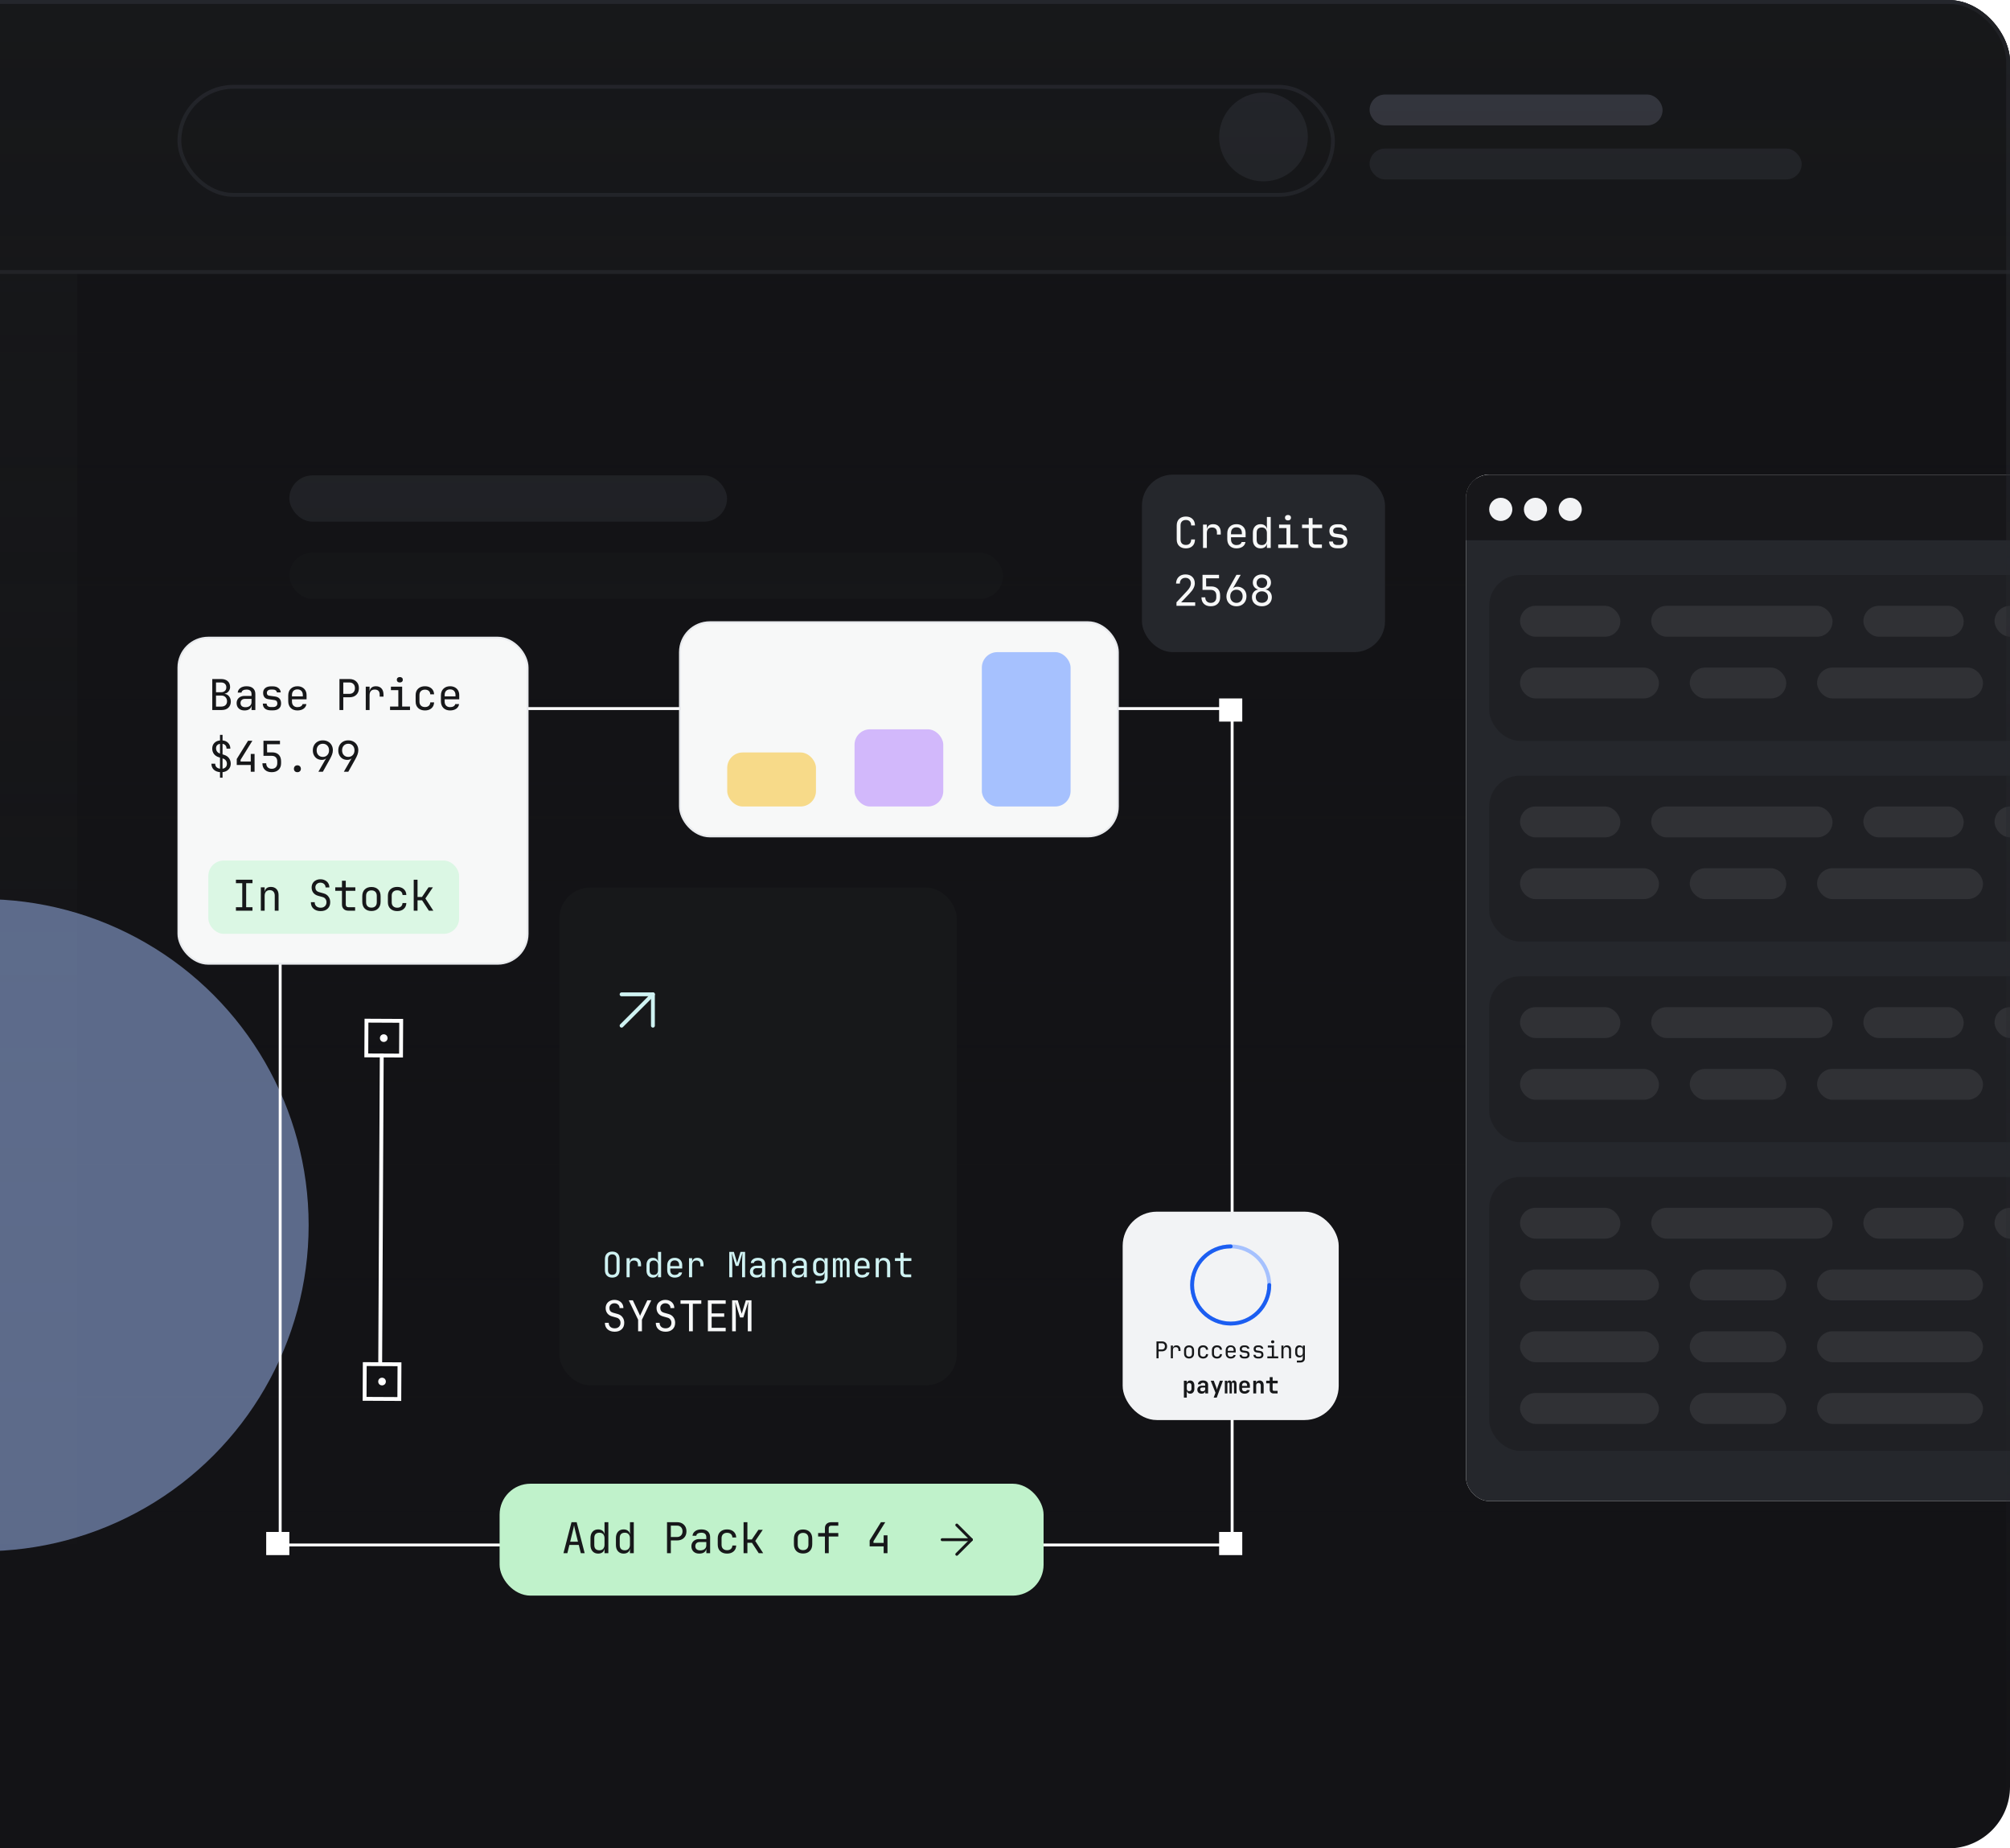 <svg width="521" height="479" viewBox="0 0 521 479" fill="none" xmlns="http://www.w3.org/2000/svg">
<g clip-path="url(#clip0_2103_10542)">
<rect x="-63" width="584" height="479" rx="16" fill="#131316"/>
<g filter="url(#filter0_f_2103_10542)">
<circle cx="460.5" cy="659.5" r="84.5" fill="#A6C1FE"/>
</g>
<rect x="75" y="123.189" width="113.45" height="12" rx="6" fill="#25272C"/>
<rect x="75" y="143.189" width="185" height="12" rx="6" fill="#17181A"/>
<rect width="83" height="400" transform="translate(-63)" fill="#17181A"/>
<rect x="-62.5" y="0.5" width="584" height="70" fill="#17181A" stroke="#25272C"/>
<rect x="46.5" y="22.5" width="299" height="28" rx="14" stroke="#25272C"/>
<circle cx="327.5" cy="35.5" r="11.5" fill="#25272C"/>
<rect x="355" y="24.5" width="75.948" height="8" rx="4" fill="#383A42"/>
<rect x="355" y="38.5" width="112" height="8" rx="4" fill="#25272C"/>
<rect x="-63" y="-100" width="817" height="500" fill="url(#paint0_linear_2103_10542)"/>
<g opacity="0.5" filter="url(#filter1_f_2103_10542)">
<circle cx="-4.5" cy="317.5" r="84.5" fill="#A6C1FE"/>
</g>
<g filter="url(#filter2_f_2103_10542)">
<circle cx="370.5" cy="-140.5" r="84.5" fill="#A6C1FE"/>
</g>
<g clip-path="url(#clip1_2103_10542)">
<rect x="380" y="123" width="174" height="266" rx="6" fill="white"/>
<rect x="366.5" y="123.5" width="187" height="271" rx="5.5" fill="#25272C" stroke="#E9EBEE"/>
<rect x="380" y="140" width="22" height="174" transform="rotate(-90 380 140)" fill="#17171A"/>
<circle cx="389" cy="132" r="3" fill="#F2F3F5"/>
<circle cx="398" cy="132" r="3" fill="#F2F3F5"/>
<circle cx="407" cy="132" r="3" fill="#F2F3F5"/>
<g opacity="0.4">
<rect x="386" y="149" width="177" height="43" rx="8" fill="#17171A"/>
<rect x="394" y="157" width="26" height="8" rx="4" fill="#E9EBEE" fill-opacity="0.2"/>
<rect x="428" y="157" width="47" height="8" rx="4" fill="#E9EBEE" fill-opacity="0.2"/>
<rect x="483" y="157" width="26" height="8" rx="4" fill="#E9EBEE" fill-opacity="0.2"/>
<rect x="517" y="157" width="26" height="8" rx="4" fill="#E9EBEE" fill-opacity="0.2"/>
<rect x="394" y="173" width="36" height="8" rx="4" fill="#E9EBEE" fill-opacity="0.2"/>
<rect x="438" y="173" width="25" height="8" rx="4" fill="#E9EBEE" fill-opacity="0.2"/>
<rect x="471" y="173" width="43" height="8" rx="4" fill="#E9EBEE" fill-opacity="0.2"/>
</g>
<g opacity="0.4">
<rect x="386" y="253" width="177" height="43" rx="8" fill="#17171A"/>
<rect x="394" y="261" width="26" height="8" rx="4" fill="#E9EBEE" fill-opacity="0.2"/>
<rect x="428" y="261" width="47" height="8" rx="4" fill="#E9EBEE" fill-opacity="0.2"/>
<rect x="483" y="261" width="26" height="8" rx="4" fill="#E9EBEE" fill-opacity="0.2"/>
<rect x="517" y="261" width="26" height="8" rx="4" fill="#E9EBEE" fill-opacity="0.2"/>
<rect x="394" y="277" width="36" height="8" rx="4" fill="#E9EBEE" fill-opacity="0.2"/>
<rect x="438" y="277" width="25" height="8" rx="4" fill="#E9EBEE" fill-opacity="0.2"/>
<rect x="471" y="277" width="43" height="8" rx="4" fill="#E9EBEE" fill-opacity="0.2"/>
</g>
<g opacity="0.4">
<rect x="386" y="201" width="177" height="43" rx="8" fill="#17171A"/>
<rect x="394" y="209" width="26" height="8" rx="4" fill="#E9EBEE" fill-opacity="0.2"/>
<rect x="428" y="209" width="47" height="8" rx="4" fill="#E9EBEE" fill-opacity="0.2"/>
<rect x="483" y="209" width="26" height="8" rx="4" fill="#E9EBEE" fill-opacity="0.2"/>
<rect x="517" y="209" width="26" height="8" rx="4" fill="#E9EBEE" fill-opacity="0.2"/>
<rect x="394" y="225" width="36" height="8" rx="4" fill="#E9EBEE" fill-opacity="0.2"/>
<rect x="438" y="225" width="25" height="8" rx="4" fill="#E9EBEE" fill-opacity="0.2"/>
<rect x="471" y="225" width="43" height="8" rx="4" fill="#E9EBEE" fill-opacity="0.2"/>
</g>
<g opacity="0.4">
<rect x="386" y="305" width="177" height="71" rx="8" fill="#17171A"/>
<rect x="394" y="313" width="26" height="8" rx="4" fill="#E9EBEE" fill-opacity="0.2"/>
<rect x="428" y="313" width="47" height="8" rx="4" fill="#E9EBEE" fill-opacity="0.2"/>
<rect x="483" y="313" width="26" height="8" rx="4" fill="#E9EBEE" fill-opacity="0.2"/>
<rect x="517" y="313" width="26" height="8" rx="4" fill="#E9EBEE" fill-opacity="0.2"/>
<rect x="394" y="329" width="36" height="8" rx="4" fill="#E9EBEE" fill-opacity="0.2"/>
<rect x="438" y="329" width="25" height="8" rx="4" fill="#E9EBEE" fill-opacity="0.2"/>
<rect x="471" y="329" width="43" height="8" rx="4" fill="#E9EBEE" fill-opacity="0.2"/>
<rect x="394" y="345" width="36" height="8" rx="4" fill="#E9EBEE" fill-opacity="0.2"/>
<rect x="438" y="345" width="25" height="8" rx="4" fill="#E9EBEE" fill-opacity="0.2"/>
<rect x="471" y="345" width="43" height="8" rx="4" fill="#E9EBEE" fill-opacity="0.2"/>
<rect x="394" y="361" width="36" height="8" rx="4" fill="#E9EBEE" fill-opacity="0.2"/>
<rect x="438" y="361" width="25" height="8" rx="4" fill="#E9EBEE" fill-opacity="0.2"/>
<rect x="471" y="361" width="43" height="8" rx="4" fill="#E9EBEE" fill-opacity="0.2"/>
</g>
</g>
</g>
<rect x="-62.5" y="0.5" width="583" height="478" rx="15.5" stroke="url(#paint1_linear_2103_10542)"/>
<rect x="296" y="123" width="63" height="46" rx="8" fill="#25272C"/>
<path d="M307.388 142.11C306.655 142.11 306.075 141.905 305.65 141.494C305.225 141.083 305.012 140.519 305.012 139.8V136.17C305.012 135.451 305.225 134.887 305.65 134.476C306.075 134.065 306.655 133.86 307.388 133.86C308.107 133.86 308.679 134.069 309.104 134.487C309.529 134.898 309.742 135.459 309.742 136.17H308.752C308.752 135.715 308.631 135.367 308.389 135.125C308.154 134.876 307.821 134.751 307.388 134.751C306.955 134.751 306.614 134.876 306.365 135.125C306.123 135.367 306.002 135.715 306.002 136.17V139.8C306.002 140.255 306.123 140.607 306.365 140.856C306.614 141.098 306.955 141.219 307.388 141.219C307.821 141.219 308.154 141.098 308.389 140.856C308.631 140.607 308.752 140.255 308.752 139.8H309.742C309.742 140.511 309.529 141.076 309.104 141.494C308.679 141.905 308.107 142.11 307.388 142.11ZM311.828 142V135.95H312.818V137.105H312.84C312.891 136.716 313.056 136.408 313.335 136.181C313.613 135.954 313.987 135.84 314.457 135.84C315.087 135.84 315.571 136.031 315.909 136.412C316.253 136.786 316.426 137.321 316.426 138.018V138.535H315.436V138.018C315.436 137.138 315.007 136.698 314.149 136.698C313.716 136.698 313.386 136.823 313.159 137.072C312.931 137.321 312.818 137.681 312.818 138.15V142H311.828ZM320.491 142.11C319.78 142.11 319.204 141.897 318.764 141.472C318.332 141.039 318.115 140.445 318.115 139.69V138.26C318.115 137.505 318.332 136.914 318.764 136.489C319.204 136.056 319.78 135.84 320.491 135.84C320.968 135.84 321.382 135.935 321.734 136.126C322.094 136.317 322.372 136.584 322.57 136.929C322.768 137.274 322.867 137.681 322.867 138.15V139.228H319.083V139.8C319.083 140.247 319.212 140.603 319.468 140.867C319.725 141.124 320.066 141.252 320.491 141.252C320.858 141.252 321.159 141.182 321.393 141.043C321.635 140.896 321.782 140.702 321.833 140.46H322.823C322.757 140.966 322.512 141.369 322.086 141.67C321.661 141.963 321.129 142.11 320.491 142.11ZM319.083 138.458H321.899V138.15C321.899 137.673 321.775 137.307 321.525 137.05C321.283 136.786 320.939 136.654 320.491 136.654C320.044 136.654 319.696 136.786 319.446 137.05C319.204 137.307 319.083 137.673 319.083 138.15V138.458ZM326.735 142.11C326.134 142.11 325.65 141.908 325.283 141.505C324.924 141.102 324.744 140.555 324.744 139.866V138.095C324.744 137.398 324.924 136.848 325.283 136.445C325.642 136.042 326.126 135.84 326.735 135.84C327.19 135.84 327.564 135.954 327.857 136.181C328.158 136.408 328.337 136.716 328.396 137.105H328.407L328.385 135.73V133.97H329.375V142H328.385V140.845H328.374C328.323 141.241 328.15 141.553 327.857 141.78C327.564 142 327.19 142.11 326.735 142.11ZM327.065 141.252C327.476 141.252 327.798 141.124 328.033 140.867C328.268 140.61 328.385 140.255 328.385 139.8V138.15C328.385 137.695 328.268 137.34 328.033 137.083C327.798 136.826 327.476 136.698 327.065 136.698C326.647 136.698 326.321 136.808 326.086 137.028C325.851 137.241 325.734 137.596 325.734 138.095V139.855C325.734 140.346 325.851 140.702 326.086 140.922C326.321 141.142 326.647 141.252 327.065 141.252ZM331.318 142V141.098H333.463V136.852H331.538V135.95H334.453V141.098H336.488V142H331.318ZM333.848 134.861C333.606 134.861 333.415 134.799 333.276 134.674C333.136 134.549 333.067 134.381 333.067 134.168C333.067 133.948 333.136 133.776 333.276 133.651C333.415 133.519 333.606 133.453 333.848 133.453C334.09 133.453 334.28 133.519 334.42 133.651C334.559 133.776 334.629 133.948 334.629 134.168C334.629 134.381 334.559 134.549 334.42 134.674C334.28 134.799 334.09 134.861 333.848 134.861ZM340.884 142C340.385 142 339.985 141.857 339.685 141.571C339.384 141.278 339.234 140.889 339.234 140.405V136.852H337.496V135.95H339.234V134.245H340.224V135.95H342.699V136.852H340.224V140.405C340.224 140.61 340.282 140.779 340.4 140.911C340.524 141.036 340.686 141.098 340.884 141.098H342.644V142H340.884ZM346.632 142.088C345.958 142.088 345.433 141.938 345.059 141.637C344.693 141.329 344.509 140.896 344.509 140.339H345.499C345.499 140.618 345.598 140.838 345.796 140.999C345.994 141.153 346.273 141.23 346.632 141.23H347.116C347.483 141.23 347.765 141.149 347.963 140.988C348.169 140.827 348.271 140.599 348.271 140.306C348.271 139.785 348.033 139.492 347.556 139.426L345.884 139.184C345.474 139.125 345.155 138.957 344.927 138.678C344.7 138.392 344.586 138.018 344.586 137.556C344.586 137.028 344.766 136.614 345.125 136.313C345.492 136.012 345.994 135.862 346.632 135.862H347.116C347.703 135.862 348.18 136.009 348.546 136.302C348.92 136.588 349.122 136.966 349.151 137.435H348.15C348.136 137.222 348.033 137.046 347.842 136.907C347.659 136.768 347.417 136.698 347.116 136.698H346.632C346.295 136.698 346.031 136.775 345.84 136.929C345.65 137.083 345.554 137.292 345.554 137.556C345.554 137.981 345.749 138.223 346.137 138.282L347.699 138.502C348.726 138.649 349.239 139.25 349.239 140.306C349.239 140.871 349.052 141.311 348.678 141.626C348.312 141.934 347.791 142.088 347.116 142.088H346.632Z" fill="#F7F8F8"/>
<path d="M304.946 157V156.087L307.619 153.227C308.008 152.816 308.283 152.45 308.444 152.127C308.605 151.804 308.686 151.489 308.686 151.181C308.686 150.741 308.558 150.393 308.301 150.136C308.052 149.872 307.711 149.74 307.278 149.74C306.831 149.74 306.475 149.876 306.211 150.147C305.954 150.411 305.826 150.77 305.826 151.225H304.836C304.858 150.499 305.089 149.923 305.529 149.498C305.969 149.073 306.552 148.86 307.278 148.86C308.019 148.86 308.605 149.069 309.038 149.487C309.478 149.905 309.698 150.473 309.698 151.192C309.698 151.573 309.592 151.977 309.379 152.402C309.174 152.827 308.818 153.304 308.312 153.832L306.145 156.098H309.797V157H304.946ZM313.83 157.11C313.089 157.11 312.502 156.905 312.07 156.494C311.637 156.076 311.421 155.511 311.421 154.8H312.411C312.411 155.24 312.539 155.588 312.796 155.845C313.052 156.102 313.401 156.23 313.841 156.23C314.281 156.23 314.629 156.102 314.886 155.845C315.142 155.588 315.271 155.24 315.271 154.8V154.305C315.271 153.865 315.146 153.517 314.897 153.26C314.647 153.003 314.31 152.875 313.885 152.875H311.696V148.97H315.975V149.872H312.62L312.642 151.973H313.94C314.68 151.973 315.252 152.178 315.656 152.589C316.059 152.992 316.261 153.564 316.261 154.305V154.8C316.261 155.511 316.041 156.076 315.601 156.494C315.168 156.905 314.578 157.11 313.83 157.11ZM320.502 157.11C319.989 157.11 319.534 157.004 319.138 156.791C318.75 156.571 318.445 156.27 318.225 155.889C318.005 155.5 317.895 155.053 317.895 154.547C317.895 154.195 317.961 153.836 318.093 153.469C318.225 153.095 318.405 152.706 318.632 152.303L320.491 148.97H321.591L319.611 152.413L319.644 152.435C319.74 152.31 319.883 152.215 320.073 152.149C320.264 152.083 320.473 152.05 320.7 152.05C321.177 152.05 321.591 152.156 321.943 152.369C322.303 152.574 322.581 152.86 322.779 153.227C322.985 153.594 323.087 154.019 323.087 154.503C323.087 155.016 322.977 155.471 322.757 155.867C322.537 156.256 322.233 156.56 321.844 156.78C321.463 157 321.016 157.11 320.502 157.11ZM320.491 156.23C320.968 156.23 321.353 156.072 321.646 155.757C321.947 155.442 322.097 155.031 322.097 154.525C322.097 154.019 321.947 153.608 321.646 153.293C321.353 152.978 320.968 152.82 320.491 152.82C320.015 152.82 319.626 152.978 319.325 153.293C319.032 153.608 318.885 154.019 318.885 154.525C318.885 155.031 319.032 155.442 319.325 155.757C319.626 156.072 320.015 156.23 320.491 156.23ZM327.087 157.11C326.581 157.11 326.134 157.011 325.745 156.813C325.356 156.615 325.052 156.34 324.832 155.988C324.619 155.629 324.513 155.218 324.513 154.756C324.513 154.25 324.656 153.814 324.942 153.447C325.235 153.08 325.624 152.857 326.108 152.776V152.743C325.69 152.648 325.356 152.439 325.107 152.116C324.858 151.786 324.733 151.408 324.733 150.983C324.733 150.565 324.832 150.198 325.03 149.883C325.228 149.56 325.503 149.311 325.855 149.135C326.214 148.952 326.625 148.86 327.087 148.86C327.556 148.86 327.967 148.952 328.319 149.135C328.671 149.311 328.946 149.56 329.144 149.883C329.342 150.198 329.441 150.565 329.441 150.983C329.441 151.408 329.316 151.786 329.067 152.116C328.818 152.439 328.484 152.648 328.066 152.743V152.776C328.55 152.857 328.935 153.08 329.221 153.447C329.514 153.814 329.661 154.25 329.661 154.756C329.661 155.218 329.551 155.629 329.331 155.988C329.118 156.34 328.818 156.615 328.429 156.813C328.048 157.011 327.6 157.11 327.087 157.11ZM327.087 152.358C327.498 152.358 327.828 152.237 328.077 151.995C328.326 151.753 328.451 151.438 328.451 151.049C328.451 150.66 328.326 150.345 328.077 150.103C327.828 149.861 327.498 149.74 327.087 149.74C326.684 149.74 326.354 149.861 326.097 150.103C325.848 150.345 325.723 150.66 325.723 151.049C325.723 151.438 325.848 151.753 326.097 151.995C326.354 152.237 326.684 152.358 327.087 152.358ZM327.087 156.219C327.556 156.219 327.938 156.083 328.231 155.812C328.524 155.533 328.671 155.174 328.671 154.734C328.671 154.287 328.524 153.927 328.231 153.656C327.938 153.377 327.556 153.238 327.087 153.238C326.618 153.238 326.236 153.377 325.943 153.656C325.65 153.927 325.503 154.287 325.503 154.734C325.503 155.174 325.65 155.533 325.943 155.812C326.236 156.083 326.618 156.219 327.087 156.219Z" fill="#F7F8F8"/>
<rect x="145" y="230" width="103" height="129" rx="8" fill="#17181A"/>
<path d="M161.116 265.804L169.238 257.682" stroke="#CFF2F2" stroke-linecap="round" stroke-linejoin="round"/>
<path d="M161.116 257.682L169.239 257.682L169.239 265.805" stroke="#CFF2F2" stroke-linecap="round" stroke-linejoin="round"/>
<path d="M158.7 331.09C158.112 331.09 157.647 330.919 157.305 330.577C156.963 330.235 156.792 329.746 156.792 329.11V326.32C156.792 325.684 156.963 325.195 157.305 324.853C157.647 324.511 158.112 324.34 158.7 324.34C159.288 324.34 159.753 324.511 160.095 324.853C160.437 325.195 160.608 325.681 160.608 326.311V329.11C160.608 329.746 160.437 330.235 160.095 330.577C159.753 330.919 159.288 331.09 158.7 331.09ZM158.7 330.361C159.054 330.361 159.324 330.262 159.51 330.064C159.702 329.86 159.798 329.572 159.798 329.2V326.23C159.798 325.858 159.702 325.573 159.51 325.375C159.324 325.171 159.054 325.069 158.7 325.069C158.352 325.069 158.082 325.171 157.89 325.375C157.698 325.573 157.602 325.858 157.602 326.23V329.2C157.602 329.572 157.698 329.86 157.89 330.064C158.082 330.262 158.352 330.361 158.7 330.361ZM162.404 331V326.05H163.214V326.995H163.232C163.274 326.677 163.409 326.425 163.637 326.239C163.865 326.053 164.171 325.96 164.555 325.96C165.071 325.96 165.467 326.116 165.743 326.428C166.025 326.734 166.166 327.172 166.166 327.742V328.165H165.356V327.742C165.356 327.022 165.005 326.662 164.303 326.662C163.949 326.662 163.679 326.764 163.493 326.968C163.307 327.172 163.214 327.466 163.214 327.85V331H162.404ZM169.205 331.09C168.713 331.09 168.317 330.925 168.017 330.595C167.723 330.265 167.576 329.818 167.576 329.254V327.805C167.576 327.235 167.723 326.785 168.017 326.455C168.311 326.125 168.707 325.96 169.205 325.96C169.577 325.96 169.883 326.053 170.123 326.239C170.369 326.425 170.516 326.677 170.564 326.995H170.573L170.555 325.87V324.43H171.365V331H170.555V330.055H170.546C170.504 330.379 170.363 330.634 170.123 330.82C169.883 331 169.577 331.09 169.205 331.09ZM169.475 330.388C169.811 330.388 170.075 330.283 170.267 330.073C170.459 329.863 170.555 329.572 170.555 329.2V327.85C170.555 327.478 170.459 327.187 170.267 326.977C170.075 326.767 169.811 326.662 169.475 326.662C169.133 326.662 168.866 326.752 168.674 326.932C168.482 327.106 168.386 327.397 168.386 327.805V329.245C168.386 329.647 168.482 329.938 168.674 330.118C168.866 330.298 169.133 330.388 169.475 330.388ZM174.889 331.09C174.307 331.09 173.836 330.916 173.476 330.568C173.122 330.214 172.945 329.728 172.945 329.11V327.94C172.945 327.322 173.122 326.839 173.476 326.491C173.836 326.137 174.307 325.96 174.889 325.96C175.279 325.96 175.618 326.038 175.906 326.194C176.2 326.35 176.428 326.569 176.59 326.851C176.752 327.133 176.833 327.466 176.833 327.85V328.732H173.737V329.2C173.737 329.566 173.842 329.857 174.052 330.073C174.262 330.283 174.541 330.388 174.889 330.388C175.189 330.388 175.435 330.331 175.627 330.217C175.825 330.097 175.945 329.938 175.987 329.74H176.797C176.743 330.154 176.542 330.484 176.194 330.73C175.846 330.97 175.411 331.09 174.889 331.09ZM173.737 328.102H176.041V327.85C176.041 327.46 175.939 327.16 175.735 326.95C175.537 326.734 175.255 326.626 174.889 326.626C174.523 326.626 174.238 326.734 174.034 326.95C173.836 327.16 173.737 327.46 173.737 327.85V328.102ZM178.594 331V326.05H179.404V326.995H179.422C179.464 326.677 179.599 326.425 179.827 326.239C180.055 326.053 180.361 325.96 180.745 325.96C181.261 325.96 181.657 326.116 181.933 326.428C182.215 326.734 182.356 327.172 182.356 327.742V328.165H181.546V327.742C181.546 327.022 181.195 326.662 180.493 326.662C180.139 326.662 179.869 326.764 179.683 326.968C179.497 327.172 179.404 327.466 179.404 327.85V331H178.594ZM189.027 331V324.43H190.224L191.061 327.274L191.934 324.43H193.131V331H192.348V327.895C192.348 327.601 192.351 327.265 192.357 326.887C192.369 326.503 192.384 326.116 192.402 325.726C192.42 325.336 192.441 324.985 192.465 324.673L191.403 328.066H190.701L189.684 324.754C189.732 325.198 189.765 325.684 189.783 326.212C189.801 326.74 189.81 327.301 189.81 327.895V331H189.027ZM196.043 331.09C195.533 331.09 195.128 330.949 194.828 330.667C194.528 330.379 194.378 330.004 194.378 329.542C194.378 329.236 194.447 328.969 194.585 328.741C194.723 328.513 194.915 328.336 195.161 328.21C195.407 328.078 195.689 328.012 196.007 328.012H197.537V327.625C197.537 326.983 197.186 326.662 196.484 326.662C196.172 326.662 195.92 326.719 195.728 326.833C195.536 326.947 195.434 327.106 195.422 327.31H194.612C194.642 326.92 194.822 326.599 195.152 326.347C195.488 326.089 195.932 325.96 196.484 325.96C197.084 325.96 197.543 326.104 197.861 326.392C198.185 326.68 198.347 327.082 198.347 327.598V331H197.546V330.1H197.528C197.48 330.406 197.327 330.649 197.069 330.829C196.811 331.003 196.469 331.09 196.043 331.09ZM196.241 330.406C196.637 330.406 196.952 330.31 197.186 330.118C197.42 329.926 197.537 329.665 197.537 329.335V328.642H196.097C195.833 328.642 195.617 328.723 195.449 328.885C195.287 329.041 195.206 329.251 195.206 329.515C195.206 329.791 195.296 330.01 195.476 330.172C195.662 330.328 195.917 330.406 196.241 330.406ZM200 331V326.05H200.81V326.995H200.819C200.861 326.665 200.996 326.41 201.224 326.23C201.452 326.05 201.755 325.96 202.133 325.96C202.631 325.96 203.027 326.113 203.321 326.419C203.615 326.725 203.762 327.142 203.762 327.67V331H202.952V327.814C202.952 327.436 202.856 327.148 202.664 326.95C202.478 326.746 202.223 326.644 201.899 326.644C201.563 326.644 201.296 326.749 201.098 326.959C200.906 327.169 200.81 327.466 200.81 327.85V331H200ZM206.836 331.09C206.326 331.09 205.921 330.949 205.621 330.667C205.321 330.379 205.171 330.004 205.171 329.542C205.171 329.236 205.24 328.969 205.378 328.741C205.516 328.513 205.708 328.336 205.954 328.21C206.2 328.078 206.482 328.012 206.8 328.012H208.33V327.625C208.33 326.983 207.979 326.662 207.277 326.662C206.965 326.662 206.713 326.719 206.521 326.833C206.329 326.947 206.227 327.106 206.215 327.31H205.405C205.435 326.92 205.615 326.599 205.945 326.347C206.281 326.089 206.725 325.96 207.277 325.96C207.877 325.96 208.336 326.104 208.654 326.392C208.978 326.68 209.14 327.082 209.14 327.598V331H208.339V330.1H208.321C208.273 330.406 208.12 330.649 207.862 330.829C207.604 331.003 207.262 331.09 206.836 331.09ZM207.034 330.406C207.43 330.406 207.745 330.31 207.979 330.118C208.213 329.926 208.33 329.665 208.33 329.335V328.642H206.89C206.626 328.642 206.41 328.723 206.242 328.885C206.08 329.041 205.999 329.251 205.999 329.515C205.999 329.791 206.089 330.01 206.269 330.172C206.455 330.328 206.71 330.406 207.034 330.406ZM211.414 332.62V331.882H212.809C213.091 331.882 213.313 331.801 213.475 331.639C213.637 331.483 213.718 331.27 213.718 331V330.55L213.736 329.74H213.709C213.661 330.034 213.52 330.262 213.286 330.424C213.052 330.58 212.758 330.658 212.404 330.658C211.894 330.658 211.492 330.496 211.198 330.172C210.904 329.848 210.757 329.404 210.757 328.84V327.796C210.757 327.232 210.904 326.785 211.198 326.455C211.492 326.125 211.894 325.96 212.404 325.96C212.758 325.96 213.052 326.044 213.286 326.212C213.52 326.38 213.661 326.611 213.709 326.905H213.727V326.05H214.528V331C214.528 331.498 214.372 331.891 214.06 332.179C213.754 332.473 213.334 332.62 212.8 332.62H211.414ZM212.647 329.983C212.983 329.983 213.247 329.878 213.439 329.668C213.631 329.458 213.727 329.167 213.727 328.795V327.85C213.727 327.478 213.631 327.187 213.439 326.977C213.247 326.767 212.983 326.662 212.647 326.662C212.305 326.662 212.038 326.761 211.846 326.959C211.66 327.157 211.567 327.424 211.567 327.76V328.885C211.567 329.221 211.66 329.488 211.846 329.686C212.038 329.884 212.305 329.983 212.647 329.983ZM215.901 331V326.05H216.603V326.707H216.621C216.651 326.485 216.738 326.305 216.882 326.167C217.032 326.029 217.221 325.96 217.449 325.96C217.665 325.96 217.848 326.023 217.998 326.149C218.148 326.275 218.256 326.446 218.322 326.662H218.331C218.373 326.446 218.466 326.275 218.61 326.149C218.76 326.023 218.949 325.96 219.177 325.96C219.495 325.96 219.747 326.08 219.933 326.32C220.125 326.554 220.221 326.86 220.221 327.238V331H219.465V327.229C219.465 327.031 219.417 326.875 219.321 326.761C219.225 326.641 219.093 326.581 218.925 326.581C218.763 326.581 218.634 326.638 218.538 326.752C218.442 326.866 218.394 327.022 218.394 327.22V331H217.728V327.229C217.728 327.031 217.68 326.875 217.584 326.761C217.488 326.641 217.359 326.581 217.197 326.581C217.029 326.581 216.897 326.638 216.801 326.752C216.705 326.866 216.657 327.022 216.657 327.22V331H215.901ZM223.458 331.09C222.876 331.09 222.405 330.916 222.045 330.568C221.691 330.214 221.514 329.728 221.514 329.11V327.94C221.514 327.322 221.691 326.839 222.045 326.491C222.405 326.137 222.876 325.96 223.458 325.96C223.848 325.96 224.187 326.038 224.475 326.194C224.769 326.35 224.997 326.569 225.159 326.851C225.321 327.133 225.402 327.466 225.402 327.85V328.732H222.306V329.2C222.306 329.566 222.411 329.857 222.621 330.073C222.831 330.283 223.11 330.388 223.458 330.388C223.758 330.388 224.004 330.331 224.196 330.217C224.394 330.097 224.514 329.938 224.556 329.74H225.366C225.312 330.154 225.111 330.484 224.763 330.73C224.415 330.97 223.98 331.09 223.458 331.09ZM222.306 328.102H224.61V327.85C224.61 327.46 224.508 327.16 224.304 326.95C224.106 326.734 223.824 326.626 223.458 326.626C223.092 326.626 222.807 326.734 222.603 326.95C222.405 327.16 222.306 327.46 222.306 327.85V328.102ZM226.982 331V326.05H227.792V326.995H227.801C227.843 326.665 227.978 326.41 228.206 326.23C228.434 326.05 228.737 325.96 229.115 325.96C229.613 325.96 230.009 326.113 230.303 326.419C230.597 326.725 230.744 327.142 230.744 327.67V331H229.934V327.814C229.934 327.436 229.838 327.148 229.646 326.95C229.46 326.746 229.205 326.644 228.881 326.644C228.545 326.644 228.278 326.749 228.08 326.959C227.888 327.169 227.792 327.466 227.792 327.85V331H226.982ZM234.746 331C234.338 331 234.011 330.883 233.765 330.649C233.519 330.409 233.396 330.091 233.396 329.695V326.788H231.974V326.05H233.396V324.655H234.206V326.05H236.231V326.788H234.206V329.695C234.206 329.863 234.254 330.001 234.35 330.109C234.452 330.211 234.584 330.262 234.746 330.262H236.186V331H234.746Z" fill="#CFF2F2"/>
<path d="M159.344 345.11C158.567 345.11 157.947 344.905 157.485 344.494C157.023 344.083 156.792 343.519 156.792 342.8H157.782C157.782 343.247 157.925 343.599 158.211 343.856C158.497 344.105 158.875 344.23 159.344 344.23C159.799 344.23 160.162 344.098 160.433 343.834C160.704 343.57 160.84 343.225 160.84 342.8C160.84 342.477 160.752 342.199 160.576 341.964C160.407 341.722 160.162 341.557 159.839 341.469L158.618 341.128C158.112 340.981 157.712 340.721 157.419 340.347C157.133 339.966 156.99 339.518 156.99 339.005C156.99 338.58 157.085 338.206 157.276 337.883C157.467 337.56 157.734 337.311 158.079 337.135C158.424 336.952 158.82 336.86 159.267 336.86C159.722 336.86 160.121 336.952 160.466 337.135C160.818 337.311 161.093 337.56 161.291 337.883C161.489 338.198 161.588 338.565 161.588 338.983H160.598C160.598 338.616 160.473 338.319 160.224 338.092C159.975 337.857 159.656 337.74 159.267 337.74C158.878 337.74 158.563 337.857 158.321 338.092C158.079 338.319 157.958 338.616 157.958 338.983C157.958 339.276 158.035 339.529 158.189 339.742C158.35 339.947 158.574 340.09 158.86 340.171L160.114 340.523C160.649 340.67 161.064 340.948 161.357 341.359C161.658 341.762 161.808 342.243 161.808 342.8C161.808 343.504 161.584 344.065 161.137 344.483C160.69 344.901 160.092 345.11 159.344 345.11ZM165.401 345V341.997L162.981 336.97H164.037L165.599 340.27C165.687 340.453 165.756 340.611 165.808 340.743C165.859 340.868 165.892 340.959 165.907 341.018C165.921 340.959 165.954 340.868 166.006 340.743C166.064 340.611 166.138 340.453 166.226 340.27L167.788 336.97H168.811L166.391 341.997V345H165.401ZM172.535 345.11C171.758 345.11 171.138 344.905 170.676 344.494C170.214 344.083 169.983 343.519 169.983 342.8H170.973C170.973 343.247 171.116 343.599 171.402 343.856C171.688 344.105 172.066 344.23 172.535 344.23C172.99 344.23 173.353 344.098 173.624 343.834C173.896 343.57 174.031 343.225 174.031 342.8C174.031 342.477 173.943 342.199 173.767 341.964C173.599 341.722 173.353 341.557 173.03 341.469L171.809 341.128C171.303 340.981 170.904 340.721 170.61 340.347C170.324 339.966 170.181 339.518 170.181 339.005C170.181 338.58 170.277 338.206 170.467 337.883C170.658 337.56 170.926 337.311 171.27 337.135C171.615 336.952 172.011 336.86 172.458 336.86C172.913 336.86 173.313 336.952 173.657 337.135C174.009 337.311 174.284 337.56 174.482 337.883C174.68 338.198 174.779 338.565 174.779 338.983H173.789C173.789 338.616 173.665 338.319 173.415 338.092C173.166 337.857 172.847 337.74 172.458 337.74C172.07 337.74 171.754 337.857 171.512 338.092C171.27 338.319 171.149 338.616 171.149 338.983C171.149 339.276 171.226 339.529 171.38 339.742C171.542 339.947 171.765 340.09 172.051 340.171L173.305 340.523C173.841 340.67 174.255 340.948 174.548 341.359C174.849 341.762 174.999 342.243 174.999 342.8C174.999 343.504 174.776 344.065 174.328 344.483C173.881 344.901 173.283 345.11 172.535 345.11ZM178.592 345V337.872H176.392V336.97H181.782V337.872H179.582V345H178.592ZM183.483 345V336.97H188.103V337.872H184.462V340.358H187.718V341.238H184.462V344.098H188.103V345H183.483ZM189.771 345V336.97H191.234L192.257 340.446L193.324 336.97H194.787V345H193.83V341.205C193.83 340.846 193.833 340.435 193.841 339.973C193.855 339.504 193.874 339.031 193.896 338.554C193.918 338.077 193.943 337.648 193.973 337.267L192.675 341.414H191.817L190.574 337.366C190.632 337.909 190.673 338.503 190.695 339.148C190.717 339.793 190.728 340.479 190.728 341.205V345H189.771Z" fill="#F7F8F8"/>
<rect x="72.625" y="183.625" width="246.75" height="216.75" stroke="white" stroke-width="0.75"/>
<rect x="69" y="397" width="6" height="6" fill="white"/>
<rect x="316" y="397" width="6" height="6" fill="white"/>
<rect x="70" y="181" width="6" height="6" fill="white"/>
<rect x="316" y="181" width="6" height="6" fill="white"/>
<rect x="291" y="314" width="56" height="54" rx="8.853" fill="#F2F3F5"/>
<path d="M319 343C324.523 343 329 338.523 329 333C329 327.477 324.523 323 319 323C313.477 323 309 327.477 309 333C309 338.523 313.477 343 319 343Z" stroke="#A6C1FE" stroke-linecap="round" stroke-linejoin="round"/>
<path d="M329 333C329 338.523 324.523 343 319 343C313.477 343 309 338.523 309 333C309 327.477 313.477 323 319 323" stroke="#1C5EF1" stroke-linecap="round" stroke-linejoin="round"/>
<path d="M299.765 352V347.62H301.175C301.583 347.62 301.907 347.738 302.147 347.974C302.391 348.206 302.513 348.518 302.513 348.91C302.513 349.302 302.391 349.616 302.147 349.852C301.907 350.084 301.583 350.2 301.175 350.2H300.305V352H299.765ZM300.305 349.714H301.175C301.411 349.714 301.599 349.642 301.739 349.498C301.883 349.35 301.955 349.154 301.955 348.91C301.955 348.662 301.883 348.466 301.739 348.322C301.599 348.178 301.411 348.106 301.175 348.106H300.305V349.714ZM303.483 352V348.7H304.023V349.33H304.035C304.063 349.118 304.153 348.95 304.305 348.826C304.457 348.702 304.661 348.64 304.917 348.64C305.261 348.64 305.525 348.744 305.709 348.952C305.897 349.156 305.991 349.448 305.991 349.828V350.11H305.451V349.828C305.451 349.348 305.217 349.108 304.749 349.108C304.513 349.108 304.333 349.176 304.209 349.312C304.085 349.448 304.023 349.644 304.023 349.9V352H303.483ZM308.208 352.048C307.812 352.048 307.496 351.932 307.26 351.7C307.028 351.468 306.912 351.144 306.912 350.728V349.972C306.912 349.552 307.028 349.228 307.26 349C307.492 348.768 307.808 348.652 308.208 348.652C308.608 348.652 308.924 348.768 309.156 349C309.388 349.228 309.504 349.552 309.504 349.972V350.728C309.504 351.144 309.386 351.468 309.15 351.7C308.918 351.932 308.604 352.048 308.208 352.048ZM308.208 351.568C308.444 351.568 308.628 351.502 308.76 351.37C308.896 351.238 308.964 351.044 308.964 350.788V349.912C308.964 349.656 308.896 349.462 308.76 349.33C308.628 349.198 308.444 349.132 308.208 349.132C307.976 349.132 307.792 349.198 307.656 349.33C307.52 349.462 307.452 349.656 307.452 349.912V350.788C307.452 351.044 307.52 351.238 307.656 351.37C307.792 351.502 307.976 351.568 308.208 351.568ZM311.854 352.06C311.454 352.06 311.134 351.948 310.894 351.724C310.654 351.5 310.534 351.192 310.534 350.8V349.9C310.534 349.508 310.654 349.2 310.894 348.976C311.134 348.752 311.454 348.64 311.854 348.64C312.234 348.64 312.54 348.742 312.772 348.946C313.008 349.15 313.132 349.428 313.144 349.78H312.604C312.592 349.568 312.52 349.406 312.388 349.294C312.256 349.178 312.078 349.12 311.854 349.12C311.618 349.12 311.428 349.188 311.284 349.324C311.144 349.456 311.074 349.646 311.074 349.894V350.8C311.074 351.048 311.144 351.24 311.284 351.376C311.428 351.512 311.618 351.58 311.854 351.58C312.078 351.58 312.256 351.522 312.388 351.406C312.52 351.29 312.592 351.128 312.604 350.92H313.144C313.132 351.272 313.008 351.55 312.772 351.754C312.54 351.958 312.234 352.06 311.854 352.06ZM315.452 352.06C315.052 352.06 314.732 351.948 314.492 351.724C314.252 351.5 314.132 351.192 314.132 350.8V349.9C314.132 349.508 314.252 349.2 314.492 348.976C314.732 348.752 315.052 348.64 315.452 348.64C315.832 348.64 316.138 348.742 316.37 348.946C316.606 349.15 316.73 349.428 316.742 349.78H316.202C316.19 349.568 316.118 349.406 315.986 349.294C315.854 349.178 315.676 349.12 315.452 349.12C315.216 349.12 315.026 349.188 314.882 349.324C314.742 349.456 314.672 349.646 314.672 349.894V350.8C314.672 351.048 314.742 351.24 314.882 351.376C315.026 351.512 315.216 351.58 315.452 351.58C315.676 351.58 315.854 351.522 315.986 351.406C316.118 351.29 316.19 351.128 316.202 350.92H316.742C316.73 351.272 316.606 351.55 316.37 351.754C316.138 351.958 315.832 352.06 315.452 352.06ZM319.001 352.06C318.613 352.06 318.299 351.944 318.059 351.712C317.823 351.476 317.705 351.152 317.705 350.74V349.96C317.705 349.548 317.823 349.226 318.059 348.994C318.299 348.758 318.613 348.64 319.001 348.64C319.261 348.64 319.487 348.692 319.679 348.796C319.875 348.9 320.027 349.046 320.135 349.234C320.243 349.422 320.297 349.644 320.297 349.9V350.488H318.233V350.8C318.233 351.044 318.303 351.238 318.443 351.382C318.583 351.522 318.769 351.592 319.001 351.592C319.201 351.592 319.365 351.554 319.493 351.478C319.625 351.398 319.705 351.292 319.733 351.16H320.273C320.237 351.436 320.103 351.656 319.871 351.82C319.639 351.98 319.349 352.06 319.001 352.06ZM318.233 350.068H319.769V349.9C319.769 349.64 319.701 349.44 319.565 349.3C319.433 349.156 319.245 349.084 319.001 349.084C318.757 349.084 318.567 349.156 318.431 349.3C318.299 349.44 318.233 349.64 318.233 349.9V350.068ZM322.467 352.048C322.099 352.048 321.813 351.966 321.609 351.802C321.409 351.634 321.309 351.398 321.309 351.094H321.849C321.849 351.246 321.903 351.366 322.011 351.454C322.119 351.538 322.271 351.58 322.467 351.58H322.731C322.931 351.58 323.085 351.536 323.193 351.448C323.305 351.36 323.361 351.236 323.361 351.076C323.361 350.792 323.231 350.632 322.971 350.596L322.059 350.464C321.835 350.432 321.661 350.34 321.537 350.188C321.413 350.032 321.351 349.828 321.351 349.576C321.351 349.288 321.449 349.062 321.645 348.898C321.845 348.734 322.119 348.652 322.467 348.652H322.731C323.051 348.652 323.311 348.732 323.511 348.892C323.715 349.048 323.825 349.254 323.841 349.51H323.295C323.287 349.394 323.231 349.298 323.127 349.222C323.027 349.146 322.895 349.108 322.731 349.108H322.467C322.283 349.108 322.139 349.15 322.035 349.234C321.931 349.318 321.879 349.432 321.879 349.576C321.879 349.808 321.985 349.94 322.197 349.972L323.049 350.092C323.609 350.172 323.889 350.5 323.889 351.076C323.889 351.384 323.787 351.624 323.583 351.796C323.383 351.964 323.099 352.048 322.731 352.048H322.467ZM326.064 352.048C325.696 352.048 325.41 351.966 325.206 351.802C325.006 351.634 324.906 351.398 324.906 351.094H325.446C325.446 351.246 325.5 351.366 325.608 351.454C325.716 351.538 325.868 351.58 326.064 351.58H326.328C326.528 351.58 326.682 351.536 326.79 351.448C326.902 351.36 326.958 351.236 326.958 351.076C326.958 350.792 326.828 350.632 326.568 350.596L325.656 350.464C325.432 350.432 325.258 350.34 325.134 350.188C325.01 350.032 324.948 349.828 324.948 349.576C324.948 349.288 325.046 349.062 325.242 348.898C325.442 348.734 325.716 348.652 326.064 348.652H326.328C326.648 348.652 326.908 348.732 327.108 348.892C327.312 349.048 327.422 349.254 327.438 349.51H326.892C326.884 349.394 326.828 349.298 326.724 349.222C326.624 349.146 326.492 349.108 326.328 349.108H326.064C325.88 349.108 325.736 349.15 325.632 349.234C325.528 349.318 325.476 349.432 325.476 349.576C325.476 349.808 325.582 349.94 325.794 349.972L326.646 350.092C327.206 350.172 327.486 350.5 327.486 351.076C327.486 351.384 327.384 351.624 327.18 351.796C326.98 351.964 326.696 352.048 326.328 352.048H326.064ZM328.504 352V351.508H329.674V349.192H328.624V348.7H330.214V351.508H331.324V352H328.504ZM329.884 348.106C329.752 348.106 329.648 348.072 329.572 348.004C329.496 347.936 329.458 347.844 329.458 347.728C329.458 347.608 329.496 347.514 329.572 347.446C329.648 347.374 329.752 347.338 329.884 347.338C330.016 347.338 330.12 347.374 330.196 347.446C330.272 347.514 330.31 347.608 330.31 347.728C330.31 347.844 330.272 347.936 330.196 348.004C330.12 348.072 330.016 348.106 329.884 348.106ZM332.144 352V348.7H332.684V349.33H332.69C332.718 349.11 332.808 348.94 332.96 348.82C333.112 348.7 333.314 348.64 333.566 348.64C333.898 348.64 334.162 348.742 334.358 348.946C334.554 349.15 334.652 349.428 334.652 349.78V352H334.112V349.876C334.112 349.624 334.048 349.432 333.92 349.3C333.796 349.164 333.626 349.096 333.41 349.096C333.186 349.096 333.008 349.166 332.876 349.306C332.748 349.446 332.684 349.644 332.684 349.9V352H332.144ZM336.155 353.08V352.588H337.085C337.273 352.588 337.421 352.534 337.529 352.426C337.637 352.322 337.691 352.18 337.691 352V351.7L337.703 351.16H337.685C337.653 351.356 337.559 351.508 337.403 351.616C337.247 351.72 337.051 351.772 336.815 351.772C336.475 351.772 336.207 351.664 336.011 351.448C335.815 351.232 335.717 350.936 335.717 350.56V349.864C335.717 349.488 335.815 349.19 336.011 348.97C336.207 348.75 336.475 348.64 336.815 348.64C337.051 348.64 337.247 348.696 337.403 348.808C337.559 348.92 337.653 349.074 337.685 349.27H337.697V348.7H338.231V352C338.231 352.332 338.127 352.594 337.919 352.786C337.715 352.982 337.435 353.08 337.079 353.08H336.155ZM336.977 351.322C337.201 351.322 337.377 351.252 337.505 351.112C337.633 350.972 337.697 350.778 337.697 350.53V349.9C337.697 349.652 337.633 349.458 337.505 349.318C337.377 349.178 337.201 349.108 336.977 349.108C336.749 349.108 336.571 349.174 336.443 349.306C336.319 349.438 336.257 349.616 336.257 349.84V350.59C336.257 350.814 336.319 350.992 336.443 351.124C336.571 351.256 336.749 351.322 336.977 351.322Z" fill="#17181A"/>
<path d="M306.87 362.187V357.807H307.602V358.413C307.662 358.205 307.77 358.043 307.926 357.927C308.082 357.807 308.276 357.747 308.508 357.747C308.72 357.747 308.906 357.799 309.066 357.903C309.23 358.007 309.356 358.155 309.444 358.347C309.536 358.535 309.582 358.755 309.582 359.007V359.901C309.582 360.281 309.484 360.587 309.288 360.819C309.092 361.051 308.832 361.167 308.508 361.167C308.276 361.167 308.08 361.107 307.92 360.987C307.764 360.867 307.656 360.699 307.596 360.483L307.62 361.263V362.187H306.87ZM308.226 360.519C308.418 360.519 308.566 360.467 308.67 360.363C308.778 360.259 308.832 360.099 308.832 359.883V359.031C308.832 358.815 308.778 358.655 308.67 358.551C308.566 358.447 308.418 358.395 308.226 358.395C308.034 358.395 307.884 358.453 307.776 358.569C307.672 358.685 307.62 358.849 307.62 359.061V359.853C307.62 360.065 307.672 360.229 307.776 360.345C307.884 360.461 308.034 360.519 308.226 360.519ZM311.44 361.167C311.104 361.167 310.838 361.073 310.642 360.885C310.45 360.693 310.354 360.443 310.354 360.135C310.354 359.815 310.464 359.561 310.684 359.373C310.904 359.181 311.206 359.085 311.59 359.085H312.394V358.851C312.394 358.519 312.2 358.353 311.812 358.353C311.636 358.353 311.496 358.387 311.392 358.455C311.288 358.523 311.23 358.619 311.218 358.743H310.498C310.514 358.447 310.638 358.207 310.87 358.023C311.106 357.839 311.422 357.747 311.818 357.747C312.238 357.747 312.564 357.845 312.796 358.041C313.028 358.237 313.144 358.513 313.144 358.869V361.107H312.412V360.489C312.384 360.701 312.284 360.867 312.112 360.987C311.94 361.107 311.716 361.167 311.44 361.167ZM311.68 360.555C311.9 360.555 312.074 360.501 312.202 360.393C312.33 360.285 312.394 360.141 312.394 359.961V359.571H311.626C311.462 359.571 311.332 359.617 311.236 359.709C311.14 359.801 311.092 359.919 311.092 360.063C311.092 360.211 311.142 360.331 311.242 360.423C311.346 360.511 311.492 360.555 311.68 360.555ZM314.594 362.187L315.062 360.927L313.82 357.807H314.612L315.248 359.493C315.284 359.593 315.32 359.703 315.356 359.823C315.392 359.939 315.418 360.047 315.434 360.147C315.446 360.047 315.468 359.939 315.5 359.823C315.536 359.703 315.572 359.593 315.608 359.493L316.196 357.807H316.988L315.38 362.187H314.594ZM317.483 361.107V357.807H318.107V358.287H318.125C318.137 358.127 318.193 357.997 318.293 357.897C318.393 357.797 318.519 357.747 318.671 357.747C318.819 357.747 318.945 357.795 319.049 357.891C319.153 357.983 319.223 358.109 319.259 358.269C319.275 358.109 319.333 357.983 319.433 357.891C319.537 357.795 319.667 357.747 319.823 357.747C320.023 357.747 320.189 357.827 320.321 357.987C320.453 358.143 320.519 358.345 320.519 358.593V361.107H319.859V358.647C319.859 358.539 319.833 358.455 319.781 358.395C319.733 358.331 319.663 358.299 319.571 358.299C319.391 358.299 319.301 358.415 319.301 358.647V361.107H318.701V358.647C318.701 358.539 318.677 358.455 318.629 358.395C318.585 358.331 318.519 358.299 318.431 358.299C318.239 358.299 318.143 358.415 318.143 358.647V361.107H317.483ZM322.605 361.167C322.325 361.167 322.081 361.113 321.873 361.005C321.665 360.897 321.503 360.745 321.387 360.549C321.275 360.349 321.219 360.115 321.219 359.847V359.067C321.219 358.799 321.275 358.567 321.387 358.371C321.503 358.171 321.665 358.017 321.873 357.909C322.081 357.801 322.325 357.747 322.605 357.747C322.881 357.747 323.121 357.801 323.325 357.909C323.533 358.017 323.693 358.169 323.805 358.365C323.921 358.557 323.979 358.783 323.979 359.043V359.643H321.939V359.871C321.939 360.095 321.997 360.265 322.113 360.381C322.229 360.493 322.393 360.549 322.605 360.549C322.761 360.549 322.893 360.523 323.001 360.471C323.113 360.415 323.179 360.335 323.199 360.231H323.943C323.891 360.515 323.743 360.743 323.499 360.915C323.255 361.083 322.957 361.167 322.605 361.167ZM321.939 359.043V359.157L323.259 359.151V359.037C323.259 358.809 323.203 358.633 323.091 358.509C322.979 358.385 322.817 358.323 322.605 358.323C322.385 358.323 322.219 358.387 322.107 358.515C321.995 358.639 321.939 358.815 321.939 359.043ZM324.858 361.107V357.807H325.59V358.425C325.63 358.217 325.728 358.053 325.884 357.933C326.04 357.809 326.238 357.747 326.478 357.747C326.802 357.747 327.06 357.855 327.252 358.071C327.448 358.287 327.546 358.577 327.546 358.941V361.107H326.796V359.031C326.796 358.827 326.742 358.671 326.634 358.563C326.53 358.451 326.388 358.395 326.208 358.395C326.02 358.395 325.872 358.451 325.764 358.563C325.66 358.675 325.608 358.835 325.608 359.043V361.107H324.858ZM330.124 361.107C329.816 361.107 329.57 361.019 329.386 360.843C329.206 360.663 329.116 360.421 329.116 360.117V358.485H328.204V357.807H329.116V356.877H329.872V357.807H331.186V358.485H329.872V360.099C329.872 360.195 329.898 360.275 329.95 360.339C330.006 360.399 330.082 360.429 330.178 360.429H331.156V361.107H330.124Z" fill="#17181A"/>
<rect x="103.948" y="273.548" width="9" height="9" transform="rotate(-179.713 103.948 273.548)" stroke="white"/>
<circle cx="99.47" cy="269.025" r="0.5" transform="rotate(-179.713 99.47 269.025)" fill="white" stroke="white"/>
<rect x="103.503" y="362.546" width="9" height="9" transform="rotate(-179.713 103.503 362.546)" stroke="white"/>
<circle cx="99.025" cy="358.024" r="0.5" transform="rotate(-179.713 99.025 358.024)" fill="white" stroke="white"/>
<line x1="98.95" y1="273.023" x2="98.55" y2="353.022" stroke="white"/>
<rect x="176.25" y="161.25" width="113.5" height="55.5" rx="7.75" fill="#F7F8F8"/>
<rect x="176.25" y="161.25" width="113.5" height="55.5" rx="7.75" stroke="#E9EBEE" stroke-width="0.5"/>
<rect x="188.5" y="195" width="23" height="14" rx="4" fill="#F7DA89"/>
<rect x="221.5" y="189" width="23" height="20" rx="4" fill="#D2B8FB"/>
<rect x="254.5" y="169" width="23" height="40" rx="4" fill="#A6C1FE"/>
<rect x="46.25" y="165.25" width="90.5" height="84.5" rx="7.75" fill="#F7F8F8"/>
<rect x="46.25" y="165.25" width="90.5" height="84.5" rx="7.75" stroke="#E9EBEE" stroke-width="0.5"/>
<path d="M55.023 184V175.97H57.3C58.033 175.97 58.605 176.153 59.016 176.52C59.434 176.887 59.643 177.396 59.643 178.049C59.643 178.46 59.511 178.83 59.247 179.16C58.99 179.49 58.653 179.695 58.235 179.776V179.809C58.55 179.846 58.825 179.956 59.06 180.139C59.302 180.322 59.489 180.557 59.621 180.843C59.76 181.122 59.83 181.43 59.83 181.767C59.83 182.456 59.617 183.003 59.192 183.406C58.774 183.802 58.198 184 57.465 184H55.023ZM55.991 179.391H57.289C57.714 179.391 58.048 179.277 58.29 179.05C58.539 178.823 58.664 178.515 58.664 178.126C58.664 177.737 58.543 177.429 58.301 177.202C58.059 176.975 57.725 176.861 57.3 176.861H55.991V179.391ZM55.991 183.109H57.355C57.817 183.109 58.18 182.988 58.444 182.746C58.715 182.497 58.851 182.159 58.851 181.734C58.851 181.294 58.715 180.938 58.444 180.667C58.18 180.388 57.817 180.249 57.355 180.249H55.991V183.109ZM63.368 184.11C62.744 184.11 62.249 183.938 61.883 183.593C61.516 183.241 61.333 182.783 61.333 182.218C61.333 181.844 61.417 181.518 61.586 181.239C61.754 180.96 61.989 180.744 62.29 180.59C62.59 180.429 62.935 180.348 63.324 180.348H65.194V179.875C65.194 179.09 64.765 178.698 63.907 178.698C63.525 178.698 63.217 178.768 62.983 178.907C62.748 179.046 62.623 179.241 62.609 179.49H61.619C61.655 179.013 61.875 178.621 62.279 178.313C62.689 177.998 63.232 177.84 63.907 177.84C64.64 177.84 65.201 178.016 65.59 178.368C65.986 178.72 66.184 179.211 66.184 179.842V184H65.205V182.9H65.183C65.124 183.274 64.937 183.571 64.622 183.791C64.306 184.004 63.888 184.11 63.368 184.11ZM63.61 183.274C64.094 183.274 64.479 183.157 64.765 182.922C65.051 182.687 65.194 182.368 65.194 181.965V181.118H63.434C63.111 181.118 62.847 181.217 62.642 181.415C62.444 181.606 62.345 181.862 62.345 182.185C62.345 182.522 62.455 182.79 62.675 182.988C62.902 183.179 63.214 183.274 63.61 183.274ZM70.249 184.088C69.575 184.088 69.05 183.938 68.676 183.637C68.31 183.329 68.126 182.896 68.126 182.339H69.116C69.116 182.618 69.215 182.838 69.413 182.999C69.611 183.153 69.89 183.23 70.249 183.23H70.733C71.1 183.23 71.382 183.149 71.58 182.988C71.786 182.827 71.888 182.599 71.888 182.306C71.888 181.785 71.65 181.492 71.173 181.426L69.501 181.184C69.091 181.125 68.772 180.957 68.544 180.678C68.317 180.392 68.203 180.018 68.203 179.556C68.203 179.028 68.383 178.614 68.742 178.313C69.109 178.012 69.611 177.862 70.249 177.862H70.733C71.32 177.862 71.797 178.009 72.163 178.302C72.537 178.588 72.739 178.966 72.768 179.435H71.767C71.753 179.222 71.65 179.046 71.459 178.907C71.276 178.768 71.034 178.698 70.733 178.698H70.249C69.912 178.698 69.648 178.775 69.457 178.929C69.267 179.083 69.171 179.292 69.171 179.556C69.171 179.981 69.366 180.223 69.754 180.282L71.316 180.502C72.343 180.649 72.856 181.25 72.856 182.306C72.856 182.871 72.669 183.311 72.295 183.626C71.929 183.934 71.408 184.088 70.733 184.088H70.249ZM77.087 184.11C76.376 184.11 75.8 183.897 75.36 183.472C74.927 183.039 74.711 182.445 74.711 181.69V180.26C74.711 179.505 74.927 178.914 75.36 178.489C75.8 178.056 76.376 177.84 77.087 177.84C77.564 177.84 77.978 177.935 78.33 178.126C78.689 178.317 78.968 178.584 79.166 178.929C79.364 179.274 79.463 179.681 79.463 180.15V181.228H75.679V181.8C75.679 182.247 75.807 182.603 76.064 182.867C76.321 183.124 76.662 183.252 77.087 183.252C77.454 183.252 77.754 183.182 77.989 183.043C78.231 182.896 78.378 182.702 78.429 182.46H79.419C79.353 182.966 79.107 183.369 78.682 183.67C78.257 183.963 77.725 184.11 77.087 184.11ZM75.679 180.458H78.495V180.15C78.495 179.673 78.37 179.307 78.121 179.05C77.879 178.786 77.534 178.654 77.087 178.654C76.64 178.654 76.291 178.786 76.042 179.05C75.8 179.307 75.679 179.673 75.679 180.15V180.458ZM87.99 184V175.97H90.576C91.323 175.97 91.918 176.186 92.358 176.619C92.805 177.044 93.028 177.616 93.028 178.335C93.028 179.054 92.805 179.629 92.358 180.062C91.918 180.487 91.323 180.7 90.576 180.7H88.981V184H87.99ZM88.981 179.809H90.576C91.008 179.809 91.353 179.677 91.609 179.413C91.874 179.142 92.005 178.782 92.005 178.335C92.005 177.88 91.874 177.521 91.609 177.257C91.353 176.993 91.008 176.861 90.576 176.861H88.981V179.809ZM94.806 184V177.95H95.796V179.105H95.818C95.87 178.716 96.035 178.408 96.313 178.181C96.592 177.954 96.966 177.84 97.435 177.84C98.066 177.84 98.55 178.031 98.887 178.412C99.232 178.786 99.404 179.321 99.404 180.018V180.535H98.414V180.018C98.414 179.138 97.985 178.698 97.127 178.698C96.695 178.698 96.365 178.823 96.137 179.072C95.91 179.321 95.796 179.681 95.796 180.15V184H94.806ZM101.105 184V183.098H103.25V178.852H101.325V177.95H104.24V183.098H106.275V184H101.105ZM103.635 176.861C103.393 176.861 103.202 176.799 103.063 176.674C102.924 176.549 102.854 176.381 102.854 176.168C102.854 175.948 102.924 175.776 103.063 175.651C103.202 175.519 103.393 175.453 103.635 175.453C103.877 175.453 104.068 175.519 104.207 175.651C104.346 175.776 104.416 175.948 104.416 176.168C104.416 176.381 104.346 176.549 104.207 176.674C104.068 176.799 103.877 176.861 103.635 176.861ZM110.154 184.11C109.42 184.11 108.834 183.905 108.394 183.494C107.954 183.083 107.734 182.519 107.734 181.8V180.15C107.734 179.431 107.954 178.867 108.394 178.456C108.834 178.045 109.42 177.84 110.154 177.84C110.85 177.84 111.411 178.027 111.837 178.401C112.269 178.775 112.497 179.285 112.519 179.93H111.529C111.507 179.541 111.375 179.244 111.133 179.039C110.891 178.826 110.564 178.72 110.154 178.72C109.721 178.72 109.373 178.845 109.109 179.094C108.852 179.336 108.724 179.684 108.724 180.139V181.8C108.724 182.255 108.852 182.607 109.109 182.856C109.373 183.105 109.721 183.23 110.154 183.23C110.564 183.23 110.891 183.124 111.133 182.911C111.375 182.698 111.507 182.401 111.529 182.02H112.519C112.497 182.665 112.269 183.175 111.837 183.549C111.411 183.923 110.85 184.11 110.154 184.11ZM116.661 184.11C115.95 184.11 115.374 183.897 114.934 183.472C114.502 183.039 114.285 182.445 114.285 181.69V180.26C114.285 179.505 114.502 178.914 114.934 178.489C115.374 178.056 115.95 177.84 116.661 177.84C117.138 177.84 117.552 177.935 117.904 178.126C118.264 178.317 118.542 178.584 118.74 178.929C118.938 179.274 119.037 179.681 119.037 180.15V181.228H115.253V181.8C115.253 182.247 115.382 182.603 115.638 182.867C115.895 183.124 116.236 183.252 116.661 183.252C117.028 183.252 117.329 183.182 117.563 183.043C117.805 182.896 117.952 182.702 118.003 182.46H118.993C118.927 182.966 118.682 183.369 118.256 183.67C117.831 183.963 117.299 184.11 116.661 184.11ZM115.253 180.458H118.069V180.15C118.069 179.673 117.945 179.307 117.695 179.05C117.453 178.786 117.109 178.654 116.661 178.654C116.214 178.654 115.866 178.786 115.616 179.05C115.374 179.307 115.253 179.673 115.253 180.15V180.458Z" fill="#17181A"/>
<path d="M57.025 201.54V200.099C56.336 200.04 55.793 199.82 55.397 199.439C55.008 199.05 54.807 198.541 54.792 197.91H55.782C55.782 198.269 55.888 198.563 56.101 198.79C56.321 199.017 56.629 199.157 57.025 199.208V196.326L56.728 196.238C56.178 196.069 55.753 195.787 55.452 195.391C55.159 194.995 55.012 194.529 55.012 193.994C55.012 193.407 55.192 192.923 55.551 192.542C55.918 192.161 56.409 191.941 57.025 191.882V190.43H57.685V191.871C58.294 191.93 58.781 192.15 59.148 192.531C59.515 192.912 59.702 193.404 59.709 194.005H58.719C58.719 193.66 58.627 193.382 58.444 193.169C58.268 192.949 58.015 192.813 57.685 192.762V195.49L58.125 195.633C58.66 195.802 59.075 196.088 59.368 196.491C59.661 196.894 59.808 197.367 59.808 197.91C59.808 198.511 59.614 199.01 59.225 199.406C58.844 199.802 58.33 200.033 57.685 200.099V201.54H57.025ZM56.002 193.906C56.002 194.236 56.09 194.522 56.266 194.764C56.442 195.006 56.695 195.178 57.025 195.281V192.762C56.702 192.813 56.449 192.938 56.266 193.136C56.09 193.334 56.002 193.591 56.002 193.906ZM57.685 199.208C58.044 199.149 58.323 199.01 58.521 198.79C58.719 198.57 58.818 198.284 58.818 197.932C58.818 197.609 58.73 197.331 58.554 197.096C58.385 196.854 58.14 196.682 57.817 196.579L57.685 196.535V199.208ZM64.996 200V198.24H61.366V196.689L64.292 191.97H65.414L62.356 196.909V197.338H64.996V195.38H65.986V200H64.996ZM70.425 200.11C69.685 200.11 69.098 199.905 68.665 199.494C68.233 199.076 68.016 198.511 68.016 197.8H69.006C69.006 198.24 69.135 198.588 69.391 198.845C69.648 199.102 69.996 199.23 70.436 199.23C70.876 199.23 71.225 199.102 71.481 198.845C71.738 198.588 71.866 198.24 71.866 197.8V197.305C71.866 196.865 71.742 196.517 71.492 196.26C71.243 196.003 70.906 195.875 70.48 195.875H68.291V191.97H72.57V192.872H69.215L69.237 194.973H70.535C71.276 194.973 71.848 195.178 72.251 195.589C72.655 195.992 72.856 196.564 72.856 197.305V197.8C72.856 198.511 72.636 199.076 72.196 199.494C71.764 199.905 71.173 200.11 70.425 200.11ZM77.087 200.11C76.816 200.11 76.596 200.029 76.427 199.868C76.266 199.707 76.185 199.498 76.185 199.241C76.185 198.97 76.266 198.75 76.427 198.581C76.596 198.412 76.816 198.328 77.087 198.328C77.358 198.328 77.575 198.412 77.736 198.581C77.905 198.75 77.989 198.97 77.989 199.241C77.989 199.498 77.905 199.707 77.736 199.868C77.575 200.029 77.358 200.11 77.087 200.11ZM82.528 200L84.508 196.557L84.475 196.535C84.401 196.652 84.266 196.748 84.068 196.821C83.87 196.887 83.653 196.92 83.419 196.92C82.957 196.92 82.55 196.817 82.198 196.612C81.853 196.399 81.582 196.11 81.384 195.743C81.186 195.376 81.087 194.951 81.087 194.467C81.087 193.946 81.197 193.492 81.417 193.103C81.637 192.714 81.941 192.41 82.33 192.19C82.719 191.97 83.166 191.86 83.672 191.86C84.192 191.86 84.647 191.97 85.036 192.19C85.424 192.403 85.729 192.703 85.949 193.092C86.169 193.473 86.279 193.917 86.279 194.423C86.279 194.775 86.213 195.138 86.081 195.512C85.949 195.879 85.769 196.264 85.542 196.667L83.683 200H82.528ZM83.683 196.15C84.159 196.15 84.544 195.992 84.838 195.677C85.138 195.362 85.289 194.951 85.289 194.445C85.289 193.939 85.138 193.528 84.838 193.213C84.544 192.898 84.159 192.74 83.683 192.74C83.206 192.74 82.817 192.898 82.517 193.213C82.224 193.528 82.077 193.939 82.077 194.445C82.077 194.951 82.224 195.362 82.517 195.677C82.817 195.992 83.206 196.15 83.683 196.15ZM89.124 200L91.103 196.557L91.07 196.535C90.997 196.652 90.862 196.748 90.663 196.821C90.466 196.887 90.249 196.92 90.014 196.92C89.552 196.92 89.145 196.817 88.793 196.612C88.449 196.399 88.177 196.11 87.98 195.743C87.781 195.376 87.683 194.951 87.683 194.467C87.683 193.946 87.793 193.492 88.013 193.103C88.233 192.714 88.537 192.41 88.925 192.19C89.314 191.97 89.761 191.86 90.267 191.86C90.788 191.86 91.243 191.97 91.632 192.19C92.02 192.403 92.325 192.703 92.544 193.092C92.764 193.473 92.874 193.917 92.874 194.423C92.874 194.775 92.808 195.138 92.677 195.512C92.544 195.879 92.365 196.264 92.138 196.667L90.278 200H89.124ZM90.278 196.15C90.755 196.15 91.14 195.992 91.433 195.677C91.734 195.362 91.885 194.951 91.885 194.445C91.885 193.939 91.734 193.528 91.433 193.213C91.14 192.898 90.755 192.74 90.278 192.74C89.802 192.74 89.413 192.898 89.112 193.213C88.819 193.528 88.672 193.939 88.672 194.445C88.672 194.951 88.819 195.362 89.112 195.677C89.413 195.992 89.802 196.15 90.278 196.15Z" fill="#17181A"/>
<rect x="54" y="223" width="65" height="19" rx="4" fill="#DBF7E4"/>
<path d="M61.155 236V235.098H62.794V228.872H61.155V227.97H65.445V228.872H63.806V235.098H65.445V236H61.155ZM67.608 236V229.95H68.598V231.105H68.609C68.66 230.702 68.825 230.39 69.104 230.17C69.382 229.95 69.753 229.84 70.215 229.84C70.823 229.84 71.307 230.027 71.667 230.401C72.026 230.775 72.206 231.285 72.206 231.93V236H71.216V232.106C71.216 231.644 71.098 231.292 70.864 231.05C70.636 230.801 70.325 230.676 69.929 230.676C69.518 230.676 69.192 230.804 68.95 231.061C68.715 231.318 68.598 231.681 68.598 232.15V236H67.608ZM83.131 236.11C82.354 236.11 81.734 235.905 81.272 235.494C80.81 235.083 80.579 234.519 80.579 233.8H81.569C81.569 234.247 81.712 234.599 81.998 234.856C82.284 235.105 82.662 235.23 83.131 235.23C83.586 235.23 83.949 235.098 84.22 234.834C84.491 234.57 84.627 234.225 84.627 233.8C84.627 233.477 84.539 233.199 84.363 232.964C84.194 232.722 83.949 232.557 83.626 232.469L82.405 232.128C81.899 231.981 81.499 231.721 81.206 231.347C80.92 230.966 80.777 230.518 80.777 230.005C80.777 229.58 80.872 229.206 81.063 228.883C81.254 228.56 81.521 228.311 81.866 228.135C82.211 227.952 82.607 227.86 83.054 227.86C83.509 227.86 83.908 227.952 84.253 228.135C84.605 228.311 84.88 228.56 85.078 228.883C85.276 229.198 85.375 229.565 85.375 229.983H84.385C84.385 229.616 84.26 229.319 84.011 229.092C83.762 228.857 83.443 228.74 83.054 228.74C82.665 228.74 82.35 228.857 82.108 229.092C81.866 229.319 81.745 229.616 81.745 229.983C81.745 230.276 81.822 230.529 81.976 230.742C82.137 230.947 82.361 231.09 82.647 231.171L83.901 231.523C84.436 231.67 84.851 231.948 85.144 232.359C85.445 232.762 85.595 233.243 85.595 233.8C85.595 234.504 85.371 235.065 84.924 235.483C84.477 235.901 83.879 236.11 83.131 236.11ZM90.288 236C89.789 236 89.389 235.857 89.089 235.571C88.788 235.278 88.638 234.889 88.638 234.405V230.852H86.9V229.95H88.638V228.245H89.628V229.95H92.103V230.852H89.628V234.405C89.628 234.61 89.686 234.779 89.804 234.911C89.928 235.036 90.09 235.098 90.288 235.098H92.048V236H90.288ZM96.278 236.088C95.552 236.088 94.973 235.875 94.54 235.45C94.115 235.025 93.903 234.431 93.903 233.668V232.282C93.903 231.512 94.115 230.918 94.54 230.5C94.966 230.075 95.545 229.862 96.278 229.862C97.012 229.862 97.591 230.075 98.016 230.5C98.442 230.918 98.654 231.512 98.654 232.282V233.668C98.654 234.431 98.438 235.025 98.005 235.45C97.58 235.875 97.004 236.088 96.278 236.088ZM96.278 235.208C96.711 235.208 97.049 235.087 97.29 234.845C97.54 234.603 97.665 234.247 97.665 233.778V232.172C97.665 231.703 97.54 231.347 97.29 231.105C97.049 230.863 96.711 230.742 96.278 230.742C95.853 230.742 95.516 230.863 95.266 231.105C95.017 231.347 94.892 231.703 94.892 232.172V233.778C94.892 234.247 95.017 234.603 95.266 234.845C95.516 235.087 95.853 235.208 96.278 235.208ZM102.962 236.11C102.229 236.11 101.642 235.905 101.202 235.494C100.762 235.083 100.542 234.519 100.542 233.8V232.15C100.542 231.431 100.762 230.867 101.202 230.456C101.642 230.045 102.229 229.84 102.962 229.84C103.659 229.84 104.22 230.027 104.645 230.401C105.078 230.775 105.305 231.285 105.327 231.93H104.337C104.315 231.541 104.183 231.244 103.941 231.039C103.699 230.826 103.373 230.72 102.962 230.72C102.53 230.72 102.181 230.845 101.917 231.094C101.661 231.336 101.532 231.684 101.532 232.139V233.8C101.532 234.255 101.661 234.607 101.917 234.856C102.181 235.105 102.53 235.23 102.962 235.23C103.373 235.23 103.699 235.124 103.941 234.911C104.183 234.698 104.315 234.401 104.337 234.02H105.327C105.305 234.665 105.078 235.175 104.645 235.549C104.22 235.923 103.659 236.11 102.962 236.11ZM107.237 236V227.97H108.227V232.447H109.382L111.076 229.95H112.209L110.262 232.832L112.319 236H111.164L109.404 233.305H108.227V236H107.237Z" fill="#17181A"/>
<rect x="129.5" y="384.5" width="141" height="29" rx="8" fill="#C0F2CB"/>
<path d="M146.05 402.5L148.14 394.47H149.471L151.55 402.5H150.549L150.021 400.366H147.59L147.062 402.5H146.05ZM147.788 399.53H149.812L149.196 397.055C149.079 396.586 148.987 396.193 148.921 395.878C148.855 395.563 148.815 395.357 148.8 395.262C148.785 395.357 148.745 395.563 148.679 395.878C148.613 396.193 148.521 396.582 148.404 397.044L147.788 399.53ZM155.044 402.61C154.442 402.61 153.958 402.408 153.592 402.005C153.232 401.602 153.053 401.055 153.053 400.366V398.595C153.053 397.898 153.232 397.348 153.592 396.945C153.951 396.542 154.435 396.34 155.044 396.34C155.498 396.34 155.872 396.454 156.166 396.681C156.466 396.908 156.646 397.216 156.705 397.605H156.716L156.694 396.23V394.47H157.684V402.5H156.694V401.345H156.683C156.631 401.741 156.459 402.053 156.166 402.28C155.872 402.5 155.498 402.61 155.044 402.61ZM155.374 401.752C155.784 401.752 156.107 401.624 156.342 401.367C156.576 401.11 156.694 400.755 156.694 400.3V398.65C156.694 398.195 156.576 397.84 156.342 397.583C156.107 397.326 155.784 397.198 155.374 397.198C154.956 397.198 154.629 397.308 154.395 397.528C154.16 397.741 154.043 398.096 154.043 398.595V400.355C154.043 400.846 154.16 401.202 154.395 401.422C154.629 401.642 154.956 401.752 155.374 401.752ZM161.639 402.61C161.038 402.61 160.554 402.408 160.187 402.005C159.828 401.602 159.648 401.055 159.648 400.366V398.595C159.648 397.898 159.828 397.348 160.187 396.945C160.547 396.542 161.031 396.34 161.639 396.34C162.094 396.34 162.468 396.454 162.761 396.681C163.062 396.908 163.242 397.216 163.3 397.605H163.311L163.289 396.23V394.47H164.279V402.5H163.289V401.345H163.278C163.227 401.741 163.055 402.053 162.761 402.28C162.468 402.5 162.094 402.61 161.639 402.61ZM161.969 401.752C162.38 401.752 162.703 401.624 162.937 401.367C163.172 401.11 163.289 400.755 163.289 400.3V398.65C163.289 398.195 163.172 397.84 162.937 397.583C162.703 397.326 162.38 397.198 161.969 397.198C161.551 397.198 161.225 397.308 160.99 397.528C160.756 397.741 160.638 398.096 160.638 398.595V400.355C160.638 400.846 160.756 401.202 160.99 401.422C161.225 401.642 161.551 401.752 161.969 401.752ZM172.895 402.5V394.47H175.48C176.228 394.47 176.822 394.686 177.262 395.119C177.709 395.544 177.933 396.116 177.933 396.835C177.933 397.554 177.709 398.129 177.262 398.562C176.822 398.987 176.228 399.2 175.48 399.2H173.885V402.5H172.895ZM173.885 398.309H175.48C175.912 398.309 176.257 398.177 176.514 397.913C176.778 397.642 176.91 397.282 176.91 396.835C176.91 396.38 176.778 396.021 176.514 395.757C176.257 395.493 175.912 395.361 175.48 395.361H173.885V398.309ZM181.251 402.61C180.627 402.61 180.132 402.438 179.766 402.093C179.399 401.741 179.216 401.283 179.216 400.718C179.216 400.344 179.3 400.018 179.469 399.739C179.637 399.46 179.872 399.244 180.173 399.09C180.473 398.929 180.818 398.848 181.207 398.848H183.077V398.375C183.077 397.59 182.648 397.198 181.79 397.198C181.408 397.198 181.1 397.268 180.866 397.407C180.631 397.546 180.506 397.741 180.492 397.99H179.502C179.538 397.513 179.758 397.121 180.162 396.813C180.572 396.498 181.115 396.34 181.79 396.34C182.523 396.34 183.084 396.516 183.473 396.868C183.869 397.22 184.067 397.711 184.067 398.342V402.5H183.088V401.4H183.066C183.007 401.774 182.82 402.071 182.505 402.291C182.189 402.504 181.771 402.61 181.251 402.61ZM181.493 401.774C181.977 401.774 182.362 401.657 182.648 401.422C182.934 401.187 183.077 400.868 183.077 400.465V399.618H181.317C180.994 399.618 180.73 399.717 180.525 399.915C180.327 400.106 180.228 400.362 180.228 400.685C180.228 401.022 180.338 401.29 180.558 401.488C180.785 401.679 181.097 401.774 181.493 401.774ZM188.462 402.61C187.729 402.61 187.142 402.405 186.702 401.994C186.262 401.583 186.042 401.019 186.042 400.3V398.65C186.042 397.931 186.262 397.367 186.702 396.956C187.142 396.545 187.729 396.34 188.462 396.34C189.159 396.34 189.72 396.527 190.145 396.901C190.578 397.275 190.805 397.785 190.827 398.43H189.837C189.815 398.041 189.683 397.744 189.441 397.539C189.199 397.326 188.873 397.22 188.462 397.22C188.03 397.22 187.681 397.345 187.417 397.594C187.161 397.836 187.032 398.184 187.032 398.639V400.3C187.032 400.755 187.161 401.107 187.417 401.356C187.681 401.605 188.03 401.73 188.462 401.73C188.873 401.73 189.199 401.624 189.441 401.411C189.683 401.198 189.815 400.901 189.837 400.52H190.827C190.805 401.165 190.578 401.675 190.145 402.049C189.72 402.423 189.159 402.61 188.462 402.61ZM192.737 402.5V394.47H193.727V398.947H194.882L196.576 396.45H197.709L195.762 399.332L197.819 402.5H196.664L194.904 399.805H193.727V402.5H192.737ZM208.161 402.588C207.435 402.588 206.856 402.375 206.423 401.95C205.998 401.525 205.785 400.931 205.785 400.168V398.782C205.785 398.012 205.998 397.418 206.423 397C206.849 396.575 207.428 396.362 208.161 396.362C208.895 396.362 209.474 396.575 209.899 397C210.325 397.418 210.537 398.012 210.537 398.782V400.168C210.537 400.931 210.321 401.525 209.888 401.95C209.463 402.375 208.887 402.588 208.161 402.588ZM208.161 401.708C208.594 401.708 208.931 401.587 209.173 401.345C209.423 401.103 209.547 400.747 209.547 400.278V398.672C209.547 398.203 209.423 397.847 209.173 397.605C208.931 397.363 208.594 397.242 208.161 397.242C207.736 397.242 207.399 397.363 207.149 397.605C206.9 397.847 206.775 398.203 206.775 398.672V400.278C206.775 400.747 206.9 401.103 207.149 401.345C207.399 401.587 207.736 401.708 208.161 401.708ZM213.822 402.5V398.177H212.062V397.275H213.822V396.01C213.822 395.533 213.972 395.159 214.273 394.888C214.574 394.609 214.988 394.47 215.516 394.47H217.287V395.372H215.516C215.047 395.372 214.812 395.585 214.812 396.01V397.275H217.287V398.177H214.812V402.5H213.822ZM229.048 402.5V400.74H225.418V399.189L228.344 394.47H229.466L226.408 399.409V399.838H229.048V397.88H230.038V402.5H229.048Z" fill="#17181A"/>
<path d="M244.209 399L251.792 399" stroke="#17181A" stroke-width="0.75" stroke-linecap="round" stroke-linejoin="round"/>
<path d="M247.999 395.209L251.791 399.001L247.999 402.792" stroke="#17181A" stroke-width="0.75" stroke-linecap="round" stroke-linejoin="round"/>
<defs>
<filter id="filter0_f_2103_10542" x="126" y="325" width="669" height="669" filterUnits="userSpaceOnUse" color-interpolation-filters="sRGB">
<feFlood flood-opacity="0" result="BackgroundImageFix"/>
<feBlend mode="normal" in="SourceGraphic" in2="BackgroundImageFix" result="shape"/>
<feGaussianBlur stdDeviation="125" result="effect1_foregroundBlur_2103_10542"/>
</filter>
<filter id="filter1_f_2103_10542" x="-339" y="-17" width="669" height="669" filterUnits="userSpaceOnUse" color-interpolation-filters="sRGB">
<feFlood flood-opacity="0" result="BackgroundImageFix"/>
<feBlend mode="normal" in="SourceGraphic" in2="BackgroundImageFix" result="shape"/>
<feGaussianBlur stdDeviation="125" result="effect1_foregroundBlur_2103_10542"/>
</filter>
<filter id="filter2_f_2103_10542" x="36" y="-475" width="669" height="669" filterUnits="userSpaceOnUse" color-interpolation-filters="sRGB">
<feFlood flood-opacity="0" result="BackgroundImageFix"/>
<feBlend mode="normal" in="SourceGraphic" in2="BackgroundImageFix" result="shape"/>
<feGaussianBlur stdDeviation="125" result="effect1_foregroundBlur_2103_10542"/>
</filter>
<linearGradient id="paint0_linear_2103_10542" x1="345.5" y1="-44.096" x2="345.5" y2="527.072" gradientUnits="userSpaceOnUse">
<stop stop-color="#131316" stop-opacity="0"/>
<stop offset="1" stop-color="#131316"/>
</linearGradient>
<linearGradient id="paint1_linear_2103_10542" x1="229" y1="-297.579" x2="229" y2="499.357" gradientUnits="userSpaceOnUse">
<stop stop-color="#25272C"/>
<stop offset="1" stop-color="#25272C" stop-opacity="0"/>
</linearGradient>
<clipPath id="clip0_2103_10542">
<rect x="-63" width="584" height="479" rx="16" fill="white"/>
</clipPath>
<clipPath id="clip1_2103_10542">
<rect x="380" y="123" width="174" height="266" rx="6" fill="white"/>
</clipPath>
</defs>
</svg>
